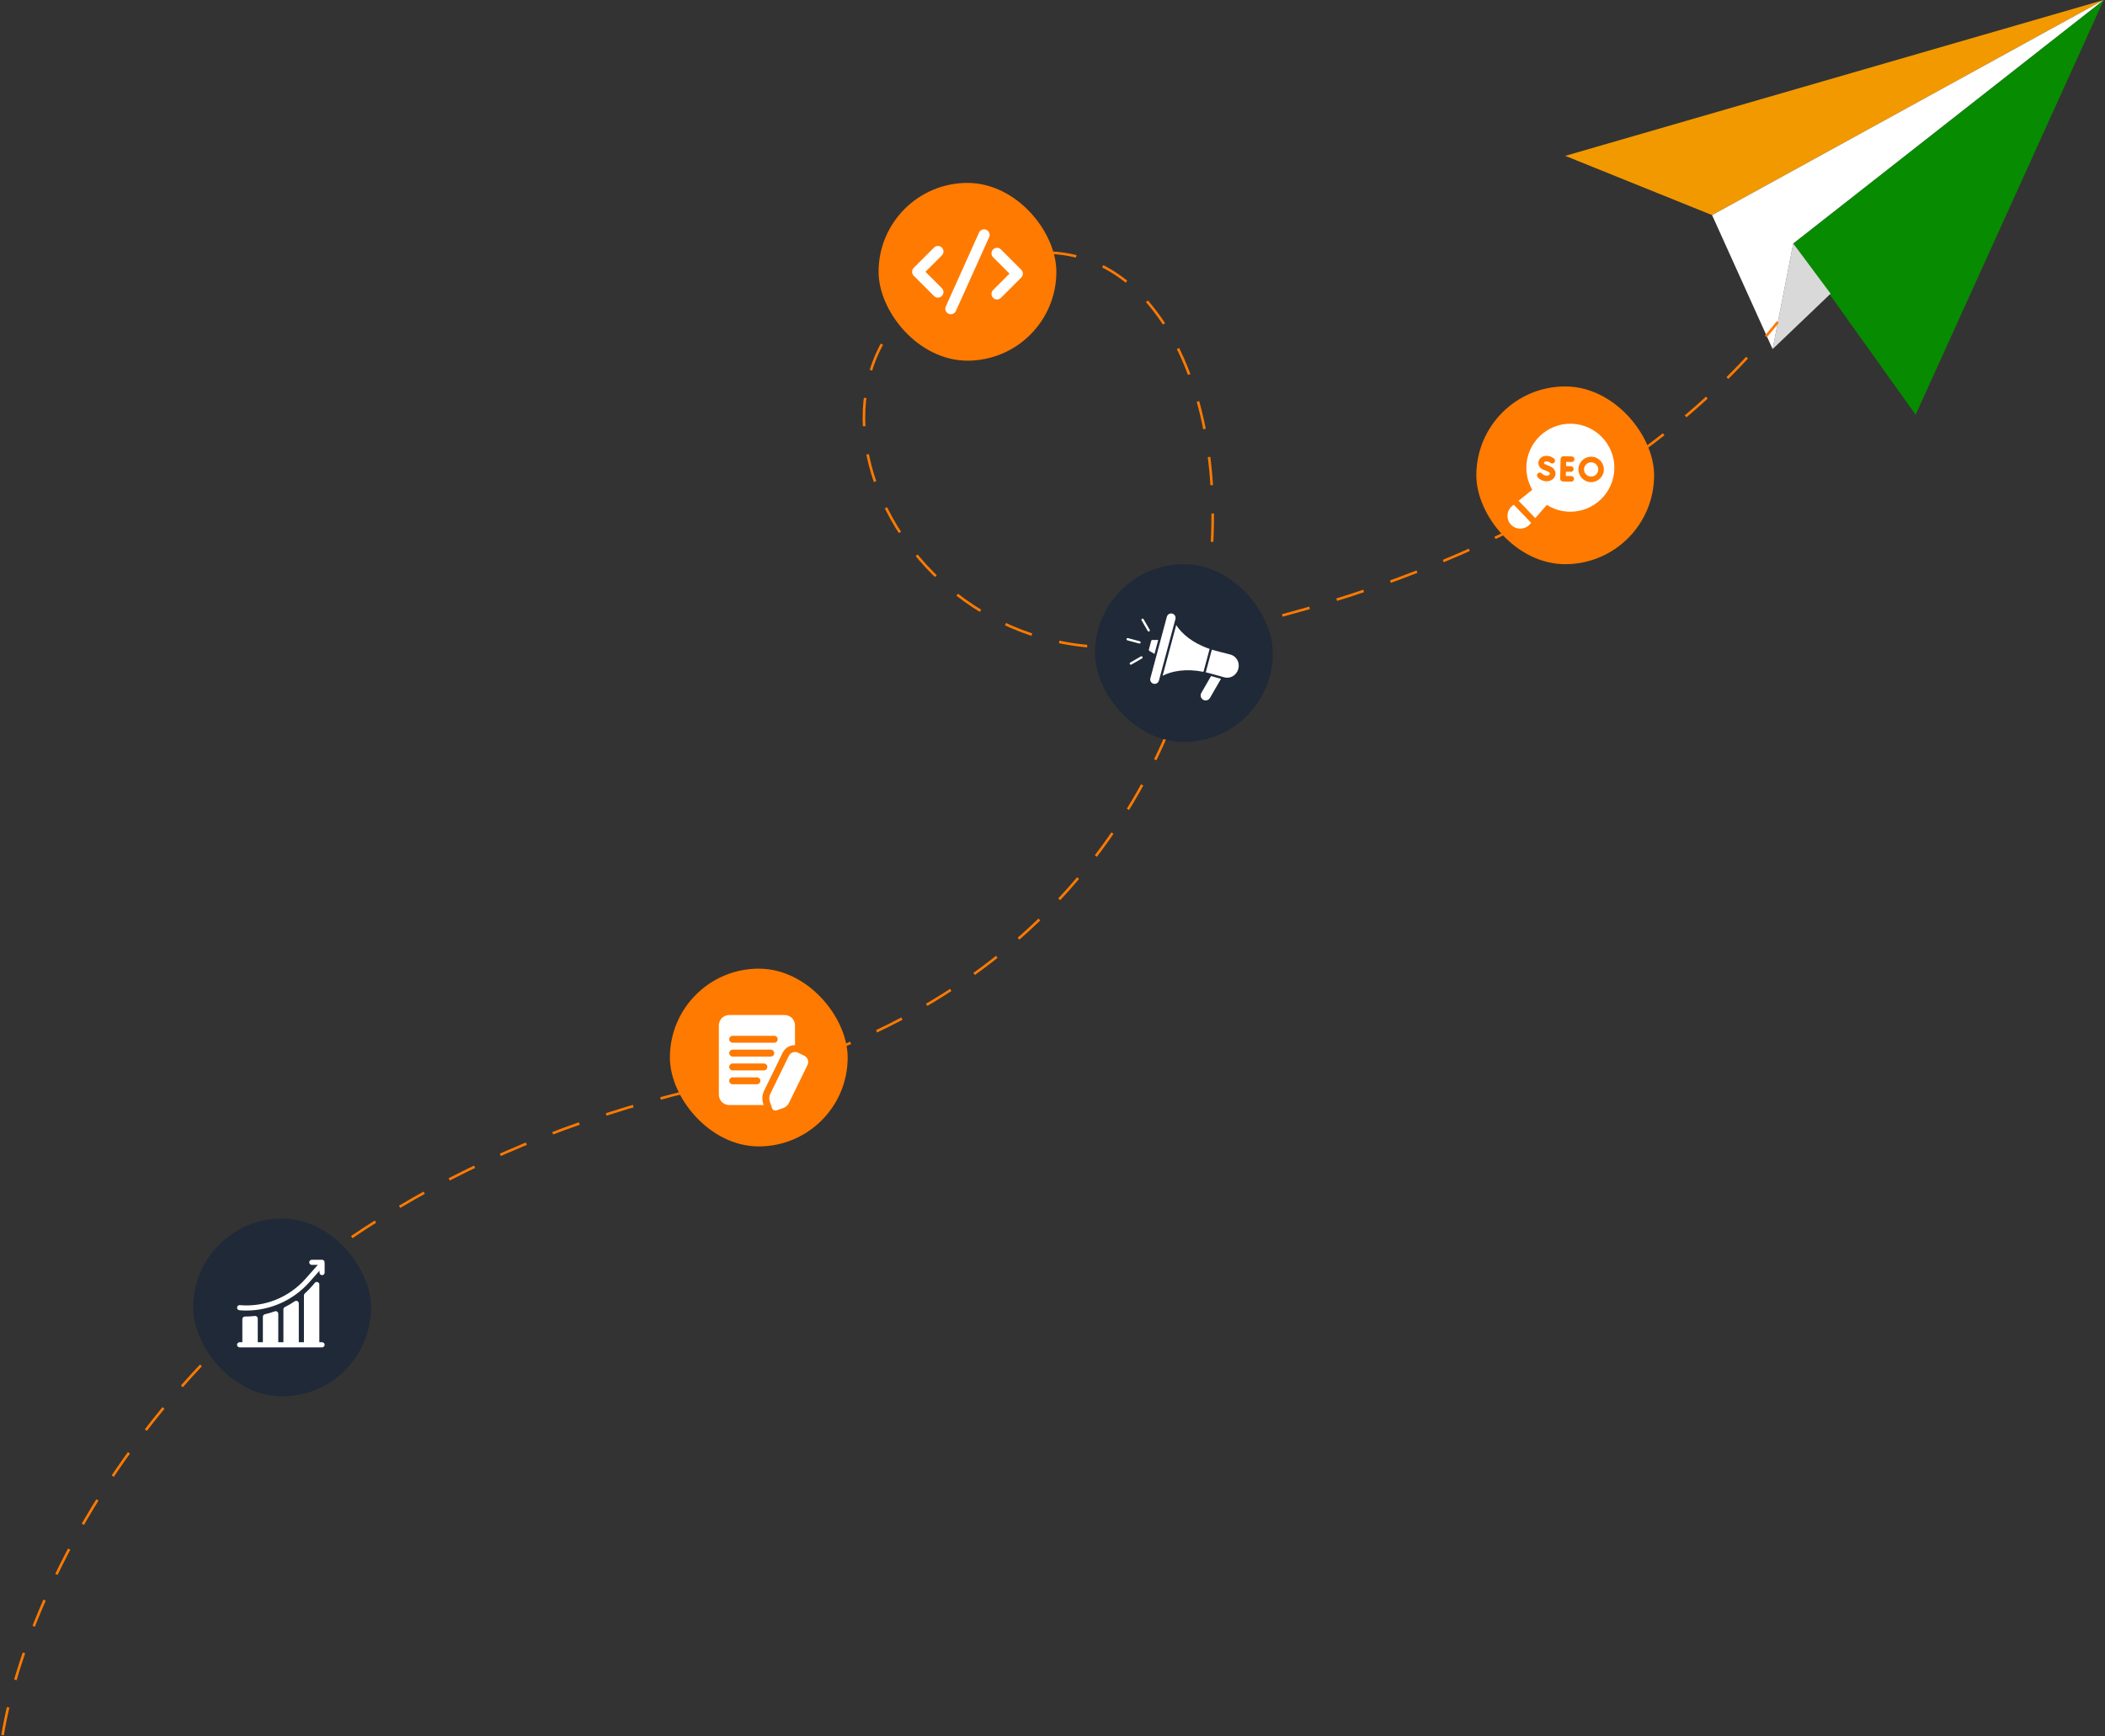 <svg width="817" height="674" viewBox="0 0 817 674" fill="none" xmlns="http://www.w3.org/2000/svg">
<rect x="0" y="0" width="817" height="674" fill="#333333" stroke="none"/>
<path d="M816.5 0L664.5 83.5L607.5 60.5L816.5 0Z" fill="#F29900"/>
<path d="M816.5 0L696 94.5L743.5 161L816.5 0Z" fill="#078B00"/>
<path d="M688 135.5L696 94.5L710.5 114L688 135.5Z" fill="#D9D9D9"/>
<path d="M664.5 83.5L688 135.5L696 94.5L816.5 0L664.5 83.5Z" fill="white"/>
<path d="M1 673.5C12 607 82.9 463.4 278.5 421C523 368 502 75 393 99.5C284 124 344.5 268.5 450 249.5C555.5 230.5 640 187.5 690 125" stroke="#FF7A00" stroke-dasharray="11 11"/>
<rect x="573" y="150" width="69" height="69" rx="34.5" fill="#FF7A00"/>
<path d="M617.954 184.963C619.468 184.745 620.518 183.342 620.301 181.828C620.083 180.315 618.68 179.264 617.166 179.482C615.653 179.699 614.602 181.103 614.82 182.616C615.037 184.13 616.441 185.18 617.954 184.963Z" fill="white"/>
<path d="M586.924 196.395C584.688 198.149 584.468 201.657 586.467 203.677L586.467 203.677C588.408 205.756 591.92 205.674 593.761 203.51L594.268 202.932L587.522 195.912L586.924 196.395Z" fill="white"/>
<path d="M609.83 164.478C600.415 164.291 592.603 171.798 592.415 181.213C592.351 184.446 593.194 187.489 594.709 190.101L589.401 194.392L595.861 201.115L600.361 195.982C602.91 197.6 605.917 198.563 609.15 198.628C618.565 198.815 626.377 191.308 626.565 181.893C626.752 172.478 619.245 164.666 609.83 164.478ZM596.916 183.71C597.368 183.317 598.052 183.365 598.445 183.816C598.881 184.317 599.579 184.625 600.311 184.639C601.061 184.654 601.489 184.209 601.553 183.887C601.651 183.393 600.878 183.049 600.638 182.955C599.26 182.4 598.761 182.324 598.201 181.888C597.398 181.264 596.941 180.333 597.106 179.324C597.282 178.251 598.084 177.391 599.2 177.079C601.379 176.47 603.13 177.974 603.204 178.038C603.644 178.444 603.672 179.129 603.267 179.569C602.874 179.996 602.219 180.035 601.778 179.668L601.777 179.669C601.777 179.669 600.821 178.876 599.783 179.166C599.351 179.288 599.264 179.561 599.244 179.677C599.216 179.858 599.317 180.034 599.483 180.109C599.842 180.273 600.61 180.616 601.429 180.937C603.427 181.719 603.901 183.193 603.678 184.311C603.384 185.79 601.949 186.84 600.268 186.806C598.914 186.779 597.654 186.208 596.811 185.239C596.418 184.788 596.465 184.103 596.916 183.71ZM609.705 180.974C610.303 180.986 610.779 181.48 610.767 182.079C610.755 182.677 610.26 183.152 609.662 183.141L607.767 183.103L607.734 184.752L609.866 184.794C610.464 184.806 610.94 185.301 610.928 185.899C610.916 186.498 610.421 186.973 609.823 186.961L606.607 186.897C606.009 186.885 605.534 186.39 605.545 185.792L605.697 178.16C605.709 177.562 606.204 177.087 606.802 177.099L610.018 177.163C610.616 177.175 611.092 177.669 611.08 178.268C611.068 178.866 610.573 179.341 609.975 179.329L607.843 179.287L607.81 180.936L609.705 180.974ZM617.457 187.148C614.736 187.094 612.566 184.836 612.621 182.116C612.675 179.395 614.932 177.225 617.653 177.279C620.374 177.334 622.544 179.591 622.489 182.312C622.435 185.033 620.178 187.202 617.457 187.148Z" fill="white"/>
<rect x="341" y="71" width="69" height="69" rx="34.5" fill="#FF7A00"/>
<g clip-path="url(#clip0_748_2)">
<path d="M364.033 115.533C363.458 115.533 362.917 115.309 362.513 114.903L354.63 107.02C354.224 106.616 354 106.075 354 105.5C354 104.925 354.224 104.384 354.631 103.979L362.513 96.097C362.917 95.691 363.458 95.467 364.033 95.467C365.219 95.467 366.183 96.431 366.183 97.617C366.183 98.192 365.959 98.733 365.553 99.137L359.19 105.5L365.553 111.863C365.96 112.267 366.183 112.808 366.183 113.383C366.183 114.569 365.219 115.533 364.033 115.533Z" fill="white"/>
<path d="M386.966 116.25C385.781 116.25 384.816 115.285 384.816 114.1C384.816 113.525 385.041 112.984 385.447 112.579L391.81 106.217L385.446 99.853C385.041 99.448 384.816 98.907 384.816 98.333C384.816 97.148 385.781 96.183 386.966 96.183C387.542 96.183 388.082 96.408 388.487 96.814L396.37 104.697C396.776 105.102 397 105.643 397 106.217C397 106.792 396.775 107.333 396.369 107.737L388.486 115.62C388.082 116.026 387.542 116.25 386.966 116.25Z" fill="white"/>
<path d="M369.05 121.983C367.865 121.983 366.9 121.019 366.9 119.833C366.9 119.548 366.956 119.269 367.065 119.006L379.966 90.338C380.303 89.535 381.082 89.017 381.95 89.017C383.136 89.017 384.1 89.981 384.1 91.167C384.1 91.452 384.044 91.731 383.936 91.994L371.035 120.663C370.698 121.465 369.919 121.983 369.05 121.983Z" fill="white"/>
</g>
<rect x="425" y="219" width="69" height="69" rx="34.5" fill="#1F2937"/>
<path fill-rule="evenodd" clip-rule="evenodd" d="M470.045 262.417L466.261 268.973C465.728 269.896 466.047 271.087 466.97 271.62C467.893 272.153 469.085 271.834 469.618 270.911L473.895 263.502C472.611 263.143 471.332 262.765 470.045 262.417L470.045 262.417ZM443.249 255.577C443.463 255.454 443.537 255.181 443.414 254.966C443.291 254.752 443.018 254.678 442.803 254.802L438.682 257.181C438.468 257.304 438.394 257.577 438.518 257.791C438.641 258.006 438.914 258.079 439.128 257.956L443.249 255.577ZM445.451 244.914C445.575 245.128 445.848 245.202 446.062 245.079C446.276 244.956 446.35 244.682 446.227 244.468L443.848 240.347C443.725 240.133 443.451 240.059 443.237 240.182C443.023 240.305 442.949 240.579 443.072 240.793L445.451 244.914ZM442.143 249.791C442.382 249.855 442.628 249.713 442.692 249.473C442.756 249.234 442.614 248.988 442.374 248.924L437.778 247.693C437.539 247.629 437.293 247.771 437.229 248.01C437.165 248.25 437.307 248.496 437.546 248.559L442.143 249.791ZM454.993 238.18C455.908 238.426 456.456 239.375 456.211 240.29L449.807 264.187C449.562 265.102 448.613 265.65 447.698 265.405C446.783 265.159 446.235 264.21 446.48 263.295L452.884 239.398C453.129 238.483 454.078 237.935 454.993 238.18ZM467.98 260.974L470.342 252.159C472.712 252.893 475.141 253.424 477.537 254.066C479.885 254.695 481.291 257.13 480.619 259.636C479.948 262.142 477.512 263.548 475.165 262.919C472.769 262.277 470.399 261.522 467.98 260.974ZM469.487 251.883C462.93 249.677 458.65 245.988 456.514 242.629L451.24 262.312C454.769 260.472 460.32 259.417 467.102 260.785L469.487 251.883V251.883ZM449.541 248.399L447.241 248.42C447.036 248.422 446.864 248.555 446.811 248.753L445.899 252.158C445.846 252.355 445.928 252.557 446.104 252.661L448.087 253.829L449.541 248.399Z" fill="white"/>
<rect x="260" y="376" width="69" height="69" rx="34.5" fill="#FF7A00"/>
<path fill-rule="evenodd" clip-rule="evenodd" d="M305.045 419.417L301.261 425.973C300.728 426.896 301.047 428.087 301.97 428.62C302.893 429.153 304.085 428.834 304.618 427.911L308.895 420.502C307.611 420.143 306.332 419.765 305.045 419.417L305.045 419.417ZM278.249 412.577C278.463 412.454 278.537 412.181 278.414 411.966C278.291 411.752 278.018 411.678 277.803 411.801L273.682 414.181C273.468 414.304 273.394 414.577 273.518 414.791C273.641 415.006 273.914 415.079 274.128 414.956L278.249 412.577ZM280.451 401.914C280.575 402.128 280.848 402.202 281.062 402.079C281.276 401.956 281.35 401.682 281.227 401.468L278.848 397.347C278.725 397.133 278.451 397.059 278.237 397.182C278.023 397.305 277.949 397.579 278.072 397.793L280.451 401.914ZM277.143 406.791C277.382 406.855 277.628 406.713 277.692 406.473C277.756 406.234 277.614 405.988 277.374 405.924L272.778 404.693C272.539 404.629 272.293 404.771 272.229 405.01C272.165 405.25 272.307 405.496 272.546 405.559L277.143 406.791ZM289.993 395.18C290.908 395.425 291.456 396.375 291.211 397.29L284.807 421.187C284.562 422.102 283.613 422.65 282.698 422.404C281.783 422.159 281.235 421.21 281.48 420.295L287.884 396.398C288.129 395.483 289.078 394.935 289.993 395.18ZM302.98 417.974L305.342 409.159C307.712 409.893 310.141 410.424 312.537 411.066C314.885 411.695 316.291 414.13 315.619 416.636C314.948 419.142 312.512 420.548 310.165 419.919C307.769 419.277 305.399 418.522 302.98 417.974ZM304.487 408.883C297.93 406.677 293.65 402.988 291.514 399.629L286.24 419.312C289.769 417.471 295.32 416.417 302.102 417.785L304.487 408.883V408.883ZM284.541 405.399L282.241 405.42C282.036 405.422 281.864 405.555 281.811 405.753L280.899 409.158C280.846 409.355 280.928 409.557 281.104 409.661L283.087 410.829L284.541 405.399Z" fill="#FF7A00"/>
<path d="M303.744 408.683C304.374 407.395 305.467 406.426 306.825 405.958C307.393 405.762 307.979 405.687 308.562 405.684V398.031C308.562 395.809 306.754 394 304.531 394H283.031C280.809 394 279 395.809 279 398.031V424.906C279 427.129 280.809 428.938 283.031 428.938H296.4L296.255 428.516C295.671 426.81 295.785 424.988 296.574 423.377L303.744 408.683ZM284.375 402.062H300.5C301.243 402.062 301.844 402.665 301.844 403.406C301.844 404.148 301.243 404.75 300.5 404.75H284.375C283.632 404.75 283.031 404.148 283.031 403.406C283.031 402.665 283.632 402.062 284.375 402.062ZM284.375 407.438H299.156C299.899 407.438 300.5 408.04 300.5 408.781C300.5 409.523 299.899 410.125 299.156 410.125H284.375C283.632 410.125 283.031 409.523 283.031 408.781C283.031 408.04 283.632 407.438 284.375 407.438ZM293.781 420.875H284.375C283.632 420.875 283.031 420.273 283.031 419.531C283.031 418.79 283.632 418.188 284.375 418.188H293.781C294.524 418.188 295.125 418.79 295.125 419.531C295.125 420.273 294.524 420.875 293.781 420.875ZM284.375 415.5C283.632 415.5 283.031 414.898 283.031 414.156C283.031 413.415 283.632 412.812 284.375 412.812H296.469C297.212 412.812 297.812 413.415 297.812 414.156C297.812 414.898 297.212 415.5 296.469 415.5H284.375ZM313.405 413.397L306.232 428.096C305.758 429.065 304.937 429.791 303.92 430.14L301.379 431.014C301.235 431.063 301.086 431.088 300.942 431.088C300.384 431.088 299.863 430.738 299.672 430.18L298.797 427.639C298.447 426.618 298.515 425.524 298.988 424.558L306.161 409.862C306.474 409.217 307.023 408.733 307.701 408.499C308.378 408.265 309.108 408.308 309.753 408.625L312.169 409.804C312.814 410.118 313.298 410.667 313.532 411.345C313.765 412.024 313.721 412.752 313.405 413.397Z" fill="white"/>
<rect x="75" y="473" width="69" height="69" rx="34.5" fill="#1F2937"/>
<g clip-path="url(#clip1_748_2)">
<path d="M125.946 489.729C125.828 489.312 125.46 489 125.004 489H121.019C120.469 489 120.023 489.446 120.023 489.996C120.023 490.547 120.469 490.992 121.019 490.992H123.349L118.592 496.363C112.179 503.618 102.741 507.452 93.082 506.613C92.552 506.557 92.051 506.971 92.004 507.519C91.956 508.067 92.362 508.55 92.91 508.597C93.842 508.678 94.629 508.718 95.558 508.718C104.866 508.718 113.873 504.707 120.084 497.682L124.008 493.254V493.98C124.008 494.531 124.453 494.977 125.004 494.977C125.554 494.977 126 494.531 126 493.98V490.979L125.946 489.729Z" fill="white"/>
<path d="M125.004 521.008H123.941V498.613C123.941 498.195 123.68 497.821 123.287 497.677C122.895 497.536 122.454 497.651 122.184 497.971L121.572 498.698C120.56 499.898 119.458 501.039 118.295 502.087C118.085 502.275 117.965 502.545 117.965 502.827V521.008H115.973V505.935C115.973 505.567 115.769 505.229 115.445 505.055C115.122 504.884 114.726 504.902 114.421 505.108C113.185 505.939 111.881 506.697 110.547 507.365C110.209 507.533 109.996 507.878 109.996 508.256V521.008H108.004V509.954C108.004 509.63 107.846 509.327 107.582 509.14C107.318 508.954 106.978 508.909 106.673 509.016C105.41 509.467 104.106 509.849 102.799 510.151C102.347 510.256 102.027 510.657 102.027 511.121V521.008H100.035V511.808C100.035 511.524 99.914 511.254 99.703 511.065C99.489 510.876 99.201 510.78 98.926 510.819C97.648 510.965 96.346 511.04 95.054 511.042C94.504 511.043 94.059 511.488 94.059 512.038V521.008H92.996C92.445 521.008 92 521.453 92 522.004C92 522.554 92.445 523 92.996 523H125.004C125.554 523 126 522.554 126 522.004C126 521.453 125.554 521.008 125.004 521.008Z" fill="white"/>
</g>
<defs>
<clipPath id="clip0_748_2">
<rect width="43" height="43" fill="white" transform="translate(354 84)"/>
</clipPath>
<clipPath id="clip1_748_2">
<rect width="34" height="34" fill="white" transform="translate(92 489)"/>
</clipPath>
</defs>
</svg>
